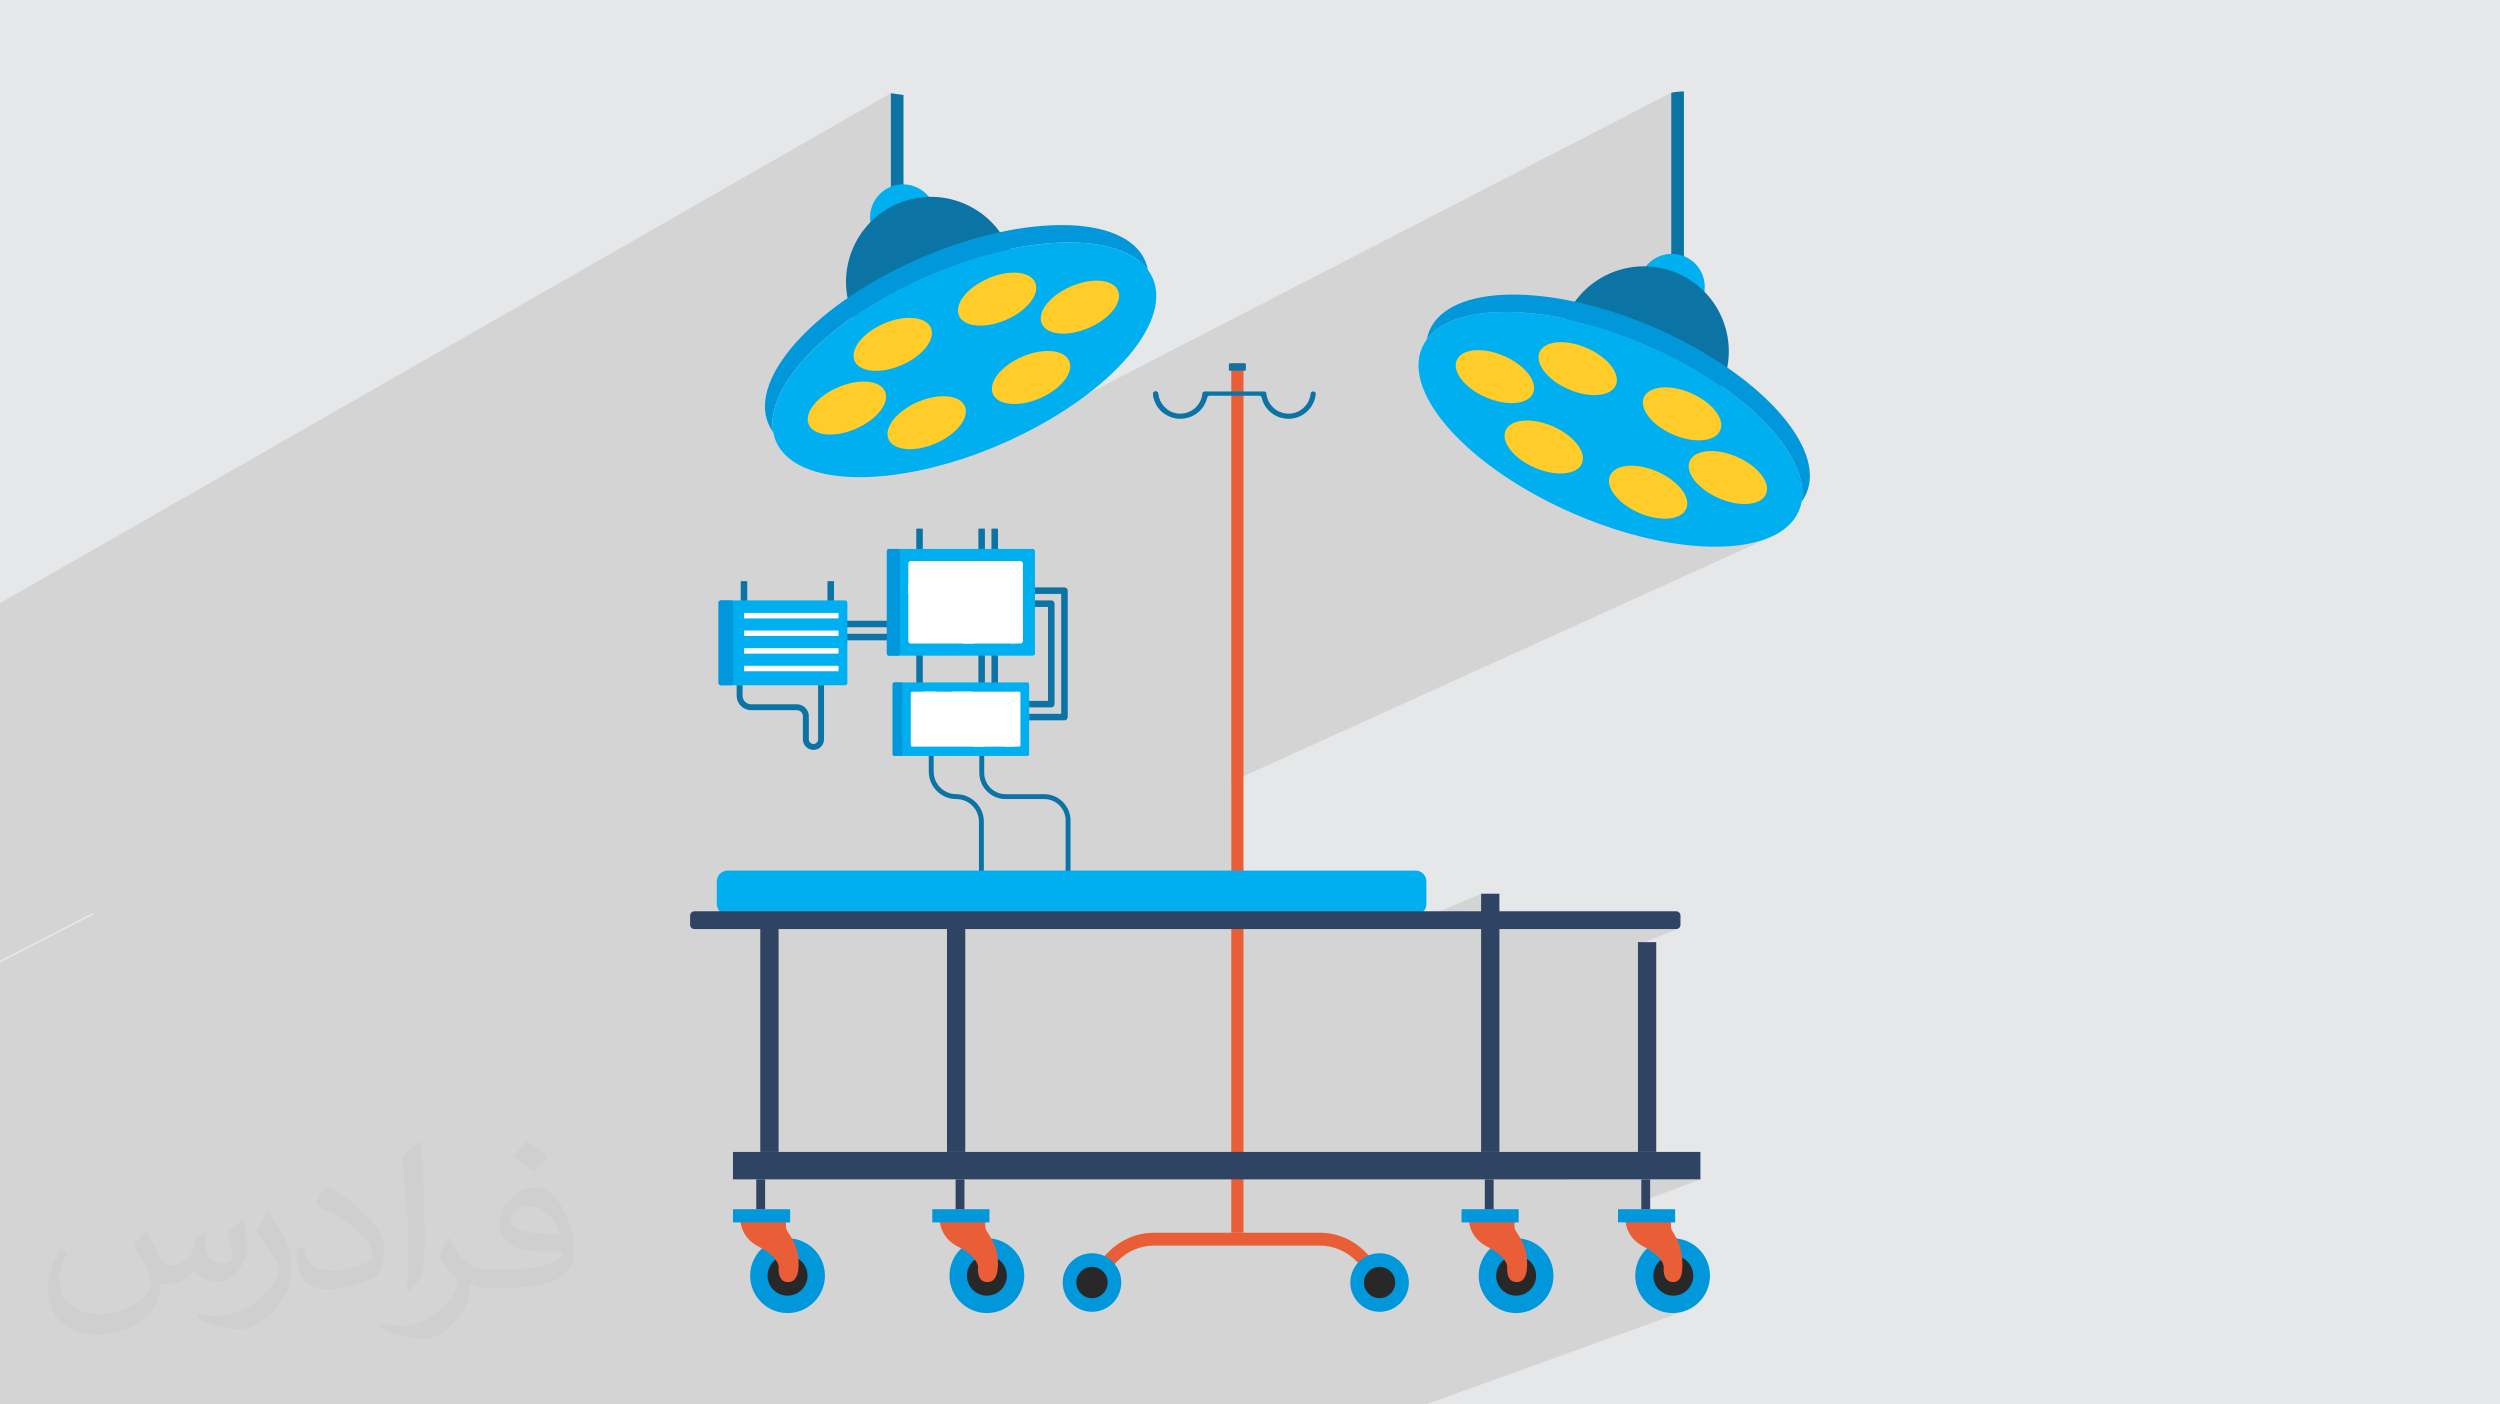 <?xml version="1.0" encoding="UTF-8"?>
<!DOCTYPE svg PUBLIC "-//W3C//DTD SVG 1.1//EN" "http://www.w3.org/Graphics/SVG/1.1/DTD/svg11.dtd">
<!-- Creator: CorelDRAW -->
<svg xmlns="http://www.w3.org/2000/svg" xml:space="preserve" width="94.192mm" height="52.917mm" version="1.1" style="shape-rendering:geometricPrecision; text-rendering:geometricPrecision; image-rendering:optimizeQuality; fill-rule:evenodd; clip-rule:evenodd"
viewBox="0 0 9419.16 5291.66"
 xmlns:xlink="http://www.w3.org/1999/xlink"
 xmlns:xodm="http://www.corel.com/coreldraw/odm/2003">
 <defs>
  <style type="text/css">
   <![CDATA[
    .fil0 {fill:#E6E7E8}
    .fil11 {fill:#FFCC29;fill-rule:nonzero}
    .fil9 {fill:#E95E37;fill-rule:nonzero}
    .fil7 {fill:#C9D2E4;fill-rule:nonzero}
    .fil10 {fill:#282828;fill-rule:nonzero}
    .fil4 {fill:#0C73A5;fill-rule:nonzero}
    .fil3 {fill:#2F4462;fill-rule:nonzero}
    .fil5 {fill:#00AFEF;fill-rule:nonzero}
    .fil8 {fill:#0098DA;fill-rule:nonzero}
    .fil6 {fill:white;fill-rule:nonzero}
    .fil2 {fill:#373435;fill-opacity:0.031}
    .fil1 {fill:#373435;fill-opacity:0.102}
   ]]>
  </style>
 </defs>
 <g id="Layer_x0020_1">
  <polygon class="fil0" points="-0,0 9419.16,0 9419.16,5291.66 -0,5291.66 "/>
  <polygon class="fil1" points="4639.08,2945.3 6667.89,2024.6 6686.85,2015.66 6704.4,2005.73 6720.5,1994.79 6735.08,1982.84 6748.1,1969.89 6759.5,1955.93 6769.23,1940.98 6777.24,1925.02 6778.98,1920.85 6780.59,1916.64 6782.07,1912.39 6783.44,1908.1 6784.68,1903.78 6785.8,1899.42 6786.8,1895.03 6787.68,1890.65 6790.3,1886.98 6792.82,1883.25 6795.23,1879.45 6797.53,1875.59 6799.72,1871.67 6801.79,1867.68 6803.75,1863.63 6805.59,1859.51 6810.34,1847.15 6814.04,1834.48 6816.69,1821.5 6818.33,1808.23 6818.95,1794.69 6818.58,1780.89 6817.23,1766.86 6814.91,1752.6 6811.64,1738.13 6807.44,1723.47 6802.31,1708.64 6796.28,1693.64 6789.35,1678.5 6781.54,1663.24 6772.87,1647.86 6763.36,1632.38 6753,1616.83 6741.83,1601.21 6729.86,1585.54 6717.09,1569.84 6703.55,1554.12 6689.24,1538.41 6674.19,1522.71 6658.41,1507.04 6641.91,1491.42 6624.71,1475.86 6606.82,1460.38 6588.26,1445 6569.03,1429.73 6549.17,1414.58 6528.67,1399.58 6507.56,1384.74 6510.77,1365.15 6512.74,1345.55 6513.48,1325.99 6513.03,1306.52 6511.4,1287.19 6508.61,1268.06 6504.69,1249.17 6499.64,1230.59 6493.5,1212.35 6486.28,1194.52 6478.01,1177.15 6468.7,1160.28 6458.37,1143.98 6447.06,1128.28 6434.76,1113.25 6421.52,1098.94 6422.6,1088.76 6422.83,1078.61 6422.24,1068.54 6420.83,1058.6 6418.64,1048.83 6415.68,1039.29 6411.97,1030.02 6407.53,1021.06 6402.37,1012.48 6396.52,1004.31 6390,996.61 6382.82,989.42 6375,982.79 6366.57,976.77 6357.54,971.41 6347.93,966.75 6344.42,965.3 6344.42,344.48 6343.03,344.52 6339.23,344.68 6333.57,344.96 6326.61,345.4 6318.9,346.04 6310.99,346.88 6303.44,347.97 6296.81,349.33 3616.47,1731.9 3589.4,1740.44 3553.86,1750.75 3518.72,1760.04 3484.02,1768.31 3449.82,1775.56 3416.18,1781.79 3383.14,1787.01 3350.76,1791.22 3319.1,1794.41 3288.19,1796.59 3258.11,1797.75 3228.9,1797.9 3200.62,1797.04 3173.32,1795.17 3147.04,1792.29 3121.86,1788.4 3097.81,1783.49 3074.95,1777.59 3053.34,1770.67 3033.03,1762.74 3014.06,1753.81 2996.51,1743.88 2980.41,1732.93 2976.6,1729.82 4325.29,1017.18 4324.77,1016.5 2975.93,1729.26 2965.82,1720.99 2952.8,1708.04 2941.39,1694.08 2931.66,1679.13 2923.65,1663.17 2921.88,1658.91 2920.24,1654.61 2918.73,1650.28 2917.34,1645.9 2916.09,1641.48 2914.96,1637.03 2913.95,1632.54 2913.07,1628.01 2912.76,1628.18 2910.58,1625.13 2908.07,1621.4 2905.66,1617.6 2903.37,1613.74 2901.18,1609.81 2899.1,1605.82 2897.13,1601.77 2895.28,1597.66 2890.53,1585.3 2886.84,1572.63 2884.18,1559.64 2882.55,1546.38 2881.93,1532.84 2882.3,1519.04 2883.65,1505 2885.97,1490.75 2889.24,1476.28 2893.45,1461.62 2894.2,1459.44 3884.44,924.4 3882.52,924.68 3880.6,924.95 3878.68,925.24 3876.75,925.52 3874.83,925.82 3872.9,926.11 3870.96,926.41 3869.03,926.71 2896.67,1452.3 2898.58,1446.78 2904.62,1431.79 2911.55,1416.65 2919.35,1401.38 2928.02,1386 2937.54,1370.53 2947.9,1354.97 2959.07,1339.35 2971.05,1323.68 2983.82,1307.98 2997.36,1292.27 3011.67,1276.55 3026.72,1260.85 3042.5,1245.18 3059,1229.56 3076.2,1214 3094.1,1198.52 3112.66,1183.14 3131.88,1167.87 3151.75,1152.72 3172.25,1137.72 3193.36,1122.88 3190.15,1103.29 3188.18,1083.69 3187.43,1064.13 3187.89,1044.66 3189.52,1025.33 3192.31,1006.2 3196.23,987.32 3201.28,968.74 3207.42,950.51 3214.64,932.68 3222.91,915.31 3232.22,898.45 3242.54,882.14 3253.86,866.45 3266.15,851.42 3279.39,837.1 3278.31,826.92 3278.08,816.77 3278.67,806.69 3280.08,796.75 3282.27,786.98 3285.23,777.43 3288.94,768.16 3293.38,759.21 3298.53,750.62 3304.38,742.46 3310.91,734.75 3318.08,727.56 3325.9,720.94 3328.38,719.17 3356.49,703.45 3356.49,351.15 -0,2272.25 -0,2579.34 -0,2580.41 -0,2659.84 -0,2869.27 -0,3018.05 -0,3023.21 -0,3146.76 -0,3182.22 -0,3182.98 -0,3218.5 -0,3301.82 -0,3302.63 -0,3615.85 -0,3619.6 349.8,3439.5 349.8,3446.44 -0,3626.44 -0,3626.67 -0,3627.61 -0,3636 -0,3638.93 -0,3655.2 -0,3655.21 -0,3655.22 -0,3655.23 -0,3655.24 -0,3655.28 -0,3655.3 -0,3655.31 -0,3655.37 -0,3655.57 -0,3655.64 -0,3655.77 -0,3655.78 -0,3655.84 -0,3655.86 -0,3655.91 -0,3655.95 -0,3656 -0,3656.01 -0,3656.03 -0,3656.22 -0,3656.26 -0,3656.65 -0,3656.68 -0,3656.89 -0,3656.91 -0,3657.03 -0,3657.04 -0,3657.29 -0,3657.3 -0,3657.56 -0,3657.58 -0,3659.67 -0,3659.69 -0,3659.77 -0,3659.87 -0,3660.08 -0,3673.69 -0,3690.41 -0,3700.02 -0,3701.67 -0,3705.01 -0,3707.05 -0,3707.19 -0,3707.49 -0,3708.74 -0,3709.39 -0,3709.98 -0,3711.23 -0,3711.57 -0,3711.67 -0,3713.67 -0,3713.73 -0,3713.77 -0,3713.91 -0,3716 -0,3716.24 -0,3720.02 -0,3720.44 -0,3721.29 -0,3722.55 -0,3722.67 -0,3723.83 -0,3724.9 -0,3725.1 -0,3727.06 -0,3727.14 -0,3727.63 -0,3728.9 -0,3729.38 -0,3730.17 -0,3731.44 -0,3731.61 -0,3731.77 -0,3732.72 -0,3733.46 -0,3733.85 -0,3733.98 -0,3735.26 -0,3736.1 -0,3736.54 -0,3737.8 -0,3738.87 -0,3739.07 -0,3739.86 -0,3740.34 -0,3745.41 -0,3746.67 -0,3747.93 -0,3749.19 -0,3750.46 -0,3750.69 -0,3751.14 -0,3751.62 -0,3755.07 -0,3755.31 -0,3757.51 -0,3757.76 -0,3759.7 -0,3762.53 -0,3770.04 -0,3770.83 -0,3770.98 -0,3771.08 -0,3774.08 -0,3774.37 -0,3774.56 -0,3774.88 -0,3775.1 -0,3776.04 -0,3777.25 -0,3779.7 -0,3779.73 -0,3780.02 -0,3783.63 -0,3784.21 -0,3786 -0,3786.09 -0,3787.08 -0,3798.16 -0,3799.15 -0,3801 -0,3801.88 -0,3814.36 -0,3816.61 -0,3816.81 -0,3819.81 -0,3823.07 -0,3827.47 -0,3827.95 -0,3836.66 -0,3836.8 -0,3837.08 -0,3838.07 -0,3838.66 -0,3849.05 -0,3853.44 -0,3853.66 -0,3854.59 -0,3856.02 -0,3857.47 -0,3858.47 -0,3862.51 -0,3865.32 -0,3867.51 -0,3873.68 -0,3874.89 -0,3875.11 -0,3876.04 -0,3876.11 -0,3879.29 -0,3881.09 -0,3883.94 -0,3886.74 -0,3890.28 -0,3906.65 -0,3915.7 -0,3915.88 -0,3916.76 -0,3917.77 -0,3919.02 -0,3929.7 -0,3930.8 -0,3931 -0,3931.18 -0,3932.98 -0,3935.4 -0,3938.95 -0,3940.35 -0,3942.56 -0,3942.57 -0,3942.66 -0,3942.76 -0,3943.38 -0,3947.06 -0,3947.25 -0,3950.84 -0,3951 -0,3954.72 -0,3959.73 -0,3959.83 -0,3960.63 -0,3966.65 -0,3967.07 -0,3969.3 -0,3974.2 -0,3974.39 -0,3979.3 -0,3982.31 -0,3983.02 -0,3983.47 -0,3985.13 -0,3990.7 -0,3998.91 -0,4003.99 -0,4004.18 -0,4004.53 -0,4007.33 -0,4008.58 -0,4017.73 -0,4032.72 -0,4032.91 -0,4035.79 -0,4047.31 -0,4068.86 -0,4069.14 -0,4077.67 -0,4077.73 -0,4091.23 -0,4091.41 -0,4104.89 -0,4112.25 -0,4112.43 -0,4112.73 -0,4114.66 -0,4122.61 -0,4122.75 -0,4122.85 -0,4135.08 -0,4137.33 -0,4137.42 -0,4145.06 -0,4149.04 -0,4149.92 -0,4153.32 -0,4156.19 -0,4167.03 -0,4176.93 -0,4177.57 -0,4181.86 -0,4183.2 -0,4197.53 -0,4198.04 -0,4202.74 -0,4218.43 -0,4218.8 -0,4219.37 -0,4219.7 -0,4219.78 -0,4221.89 -0,4222.56 -0,4222.71 -0,4230.31 -0,4230.38 -0,4254.89 -0,4260.43 -0,4265.35 -0,4276.78 -0,4285.1 -0,4294.7 -0,4297.45 -0,4312.81 -0,4316.68 -0,4348.53 -0,4352.88 -0,4353.52 -0,4363.8 -0,4374.06 -0,4384.31 -0,4430.16 -0,4438.55 -0,4453.42 -0,4453.57 -0,4454.27 -0,4461.59 -0,4461.92 -0,4461.99 -0,4472.3 -0,4472.37 -0,4492.57 -0,4513.7 -0,4515.91 -0,4521.6 -0,4523.58 -0,4534.45 -0,4542.16 -0,4548.8 -0,4555.58 -0,4567.1 -0,4574.73 -0,4575.45 -0,4583.52 -0,4594.32 -0,4598.56 -0,4601.89 -0,4603.99 -0,4609.54 -0,4610.64 -0,4649.18 -0,4656.71 -0,4659.99 -0,4662.41 -0,4664.91 -0,4667.93 -0,4668.52 -0,4671.61 -0,4674.74 -0,4683.68 -0,4699.73 -0,4702.9 -0,4704.02 -0,4724.19 -0,4758.74 -0,4774.68 -0,4807.96 -0,4815.38 -0,4816.85 -0,4827.62 -0,4832.7 -0,4856.01 -0,4933.39 -0,4940.64 -0,4967.03 -0,4974.34 -0,5094.56 -0,5101.69 -0,5110.48 -0,5137.4 -0,5291.66 86.83,5291.66 512.24,5291.66 551.42,5291.66 564.37,5291.66 658.61,5291.66 785.08,5291.66 866.18,5291.66 897.04,5291.66 1029.98,5291.66 1047.4,5291.66 1111.85,5291.66 1139.44,5291.66 1143.03,5291.66 1166.35,5291.66 1179.76,5291.66 1303.04,5291.66 1315.1,5291.66 1326.64,5291.66 1341.38,5291.66 1373.9,5291.66 1437.06,5291.66 1462.29,5291.66 1560.53,5291.66 1591.38,5291.66 1654.68,5291.66 1731.35,5291.66 1813.22,5291.66 1843.94,5291.66 1844.39,5291.66 1870.86,5291.66 1921.67,5291.66 1942.13,5291.66 1944.82,5291.66 2031.15,5291.66 2045.89,5291.66 2120.25,5291.66 2146.97,5291.66 2147.46,5291.66 2173.09,5291.66 2284.38,5291.66 2372.2,5291.66 2520.91,5291.66 2563.38,5291.66 2662.17,5291.66 2676.61,5291.66 2727.42,5291.66 2751.66,5291.66 2800.76,5291.66 2835.93,5291.66 2842.09,5291.66 2847.17,5291.66 2873.14,5291.66 2993.46,5291.66 3146.65,5291.66 3218.64,5291.66 3238.67,5291.66 3403.98,5291.66 3424.14,5291.66 3434.86,5291.66 3593.48,5291.66 3675.31,5291.66 3688.06,5291.66 3693.68,5291.66 3706.5,5291.66 3714.4,5291.66 3721.36,5291.66 3741.29,5291.66 3879.8,5291.66 3901.57,5291.66 3916.31,5291.66 3949.14,5291.66 3980.02,5291.66 4033.54,5291.66 4060.24,5291.66 4144.11,5291.66 4155.07,5291.66 4225.98,5291.66 4257.17,5291.66 4267.01,5291.66 4267.49,5291.66 4277.14,5291.66 4286.19,5291.66 4294.4,5291.66 4454.7,5291.66 4469.43,5291.66 4591.26,5291.66 4618.32,5291.66 4777.09,5291.66 4801.08,5291.66 4840.45,5291.66 5347.82,5291.66 5371.38,5291.66 6343.63,4940.84 6330.13,4944.31 6316.14,4946.44 6301.74,4947.17 6287.33,4946.44 6273.34,4944.31 6259.84,4940.84 6246.89,4936.1 6234.57,4930.16 6222.96,4923.11 6212.11,4915 6202.1,4905.9 6193.01,4895.9 6184.9,4885.05 6177.84,4873.43 6171.91,4861.12 6167.17,4848.17 6163.7,4834.67 6161.57,4820.68 6160.84,4806.27 6161.63,4791.31 6163.93,4776.8 6167.67,4762.83 6172.78,4749.46 6179.16,4736.79 6186.73,4724.88 6195.43,4713.83 6205.17,4703.7 6203.78,4702.92 6202.37,4702.14 6200.94,4701.36 6199.49,4700.57 6198.02,4699.79 6196.53,4699 6195.01,4698.22 6193.48,4697.43 6175.62,4686.79 6161.1,4675.09 6151.7,4665.02 6311.4,4605.53 6295.7,4605.53 6148.04,4660.56 6140.7,4650.15 6134.12,4637.72 6129.52,4625.87 6126.53,4615.01 6124.82,4605.53 6096.13,4605.53 6096.13,4601.4 6217.25,4555.94 6183.85,4555.94 6183.85,4527.34 6406.59,4443.42 6217.25,4443.42 6183.85,4456.08 6183.85,4443.42 5901.46,4443.42 6171.25,4340.03 6171.25,3560.74 6321.62,3499.16 6318.59,3500.1 6315.35,3500.43 5649.21,3500.43 5580.28,3529.31 5580.28,3500.43 5421.64,3500.43 5580.28,3433.44 5580.28,3367.2 5266.47,3500.43 4685.02,3500.43 4639.08,3520.34 4639.08,3500.43 4140.38,3500.43 4639.08,3280.06 "/>
  <path class="fil2" d="M550.85 4636.82c17.98,27.25 29.64,53.44 41.02,82.55 8.46,16.94 12.95,48.16 52.65,48.16 11.63,0 28.32,-3.43 43.13,-11.63 16.66,-8.74 29.36,-21.97 35.99,-42.06l15.87 -53.44 38.63 -19.05 2.64 2.64c-5.28,20.12 -6.6,39.42 -6.6,54.51 0,44.7 38.63,61.65 69.32,61.65 17.98,0 34.14,-8.74 34.14,-25.15 0,-21.16 -8.99,-57.15 -20.65,-89.43 17.98,-17.98 35.99,-35.99 56.62,-50.55l3.17 1.6c8.99,38.1 14.02,75.67 14.02,100.81 0,24.61 -10.85,51.87 -19.84,69.6 -18.52,34.92 -51.33,62.71 -91.01,62.71 -30.15,0 -63.75,-15.09 -86.79,-43.13l-1.32 0c-21.69,27 -55.3,51.33 -109.02,51.33l-16.66 0c-2.64,35.46 -10.31,60.58 -21.97,83.08 -32,62.43 -127,106.63 -216.43,106.63 -124.36,0 -186.79,-71.7 -186.79,-167.21 0,-59 19.3,-113.77 48.95,-152.65l24.33 10.06c-18.52,35.46 -30.96,68.78 -30.96,101.6 0,89.43 72.77,132.03 156.64,132.03 77.8,0 174.09,-49.48 191.57,-106.88 -6.6,-62.71 -30.15,-92.07 -66.14,-149.22 10.85,-19.05 24.87,-38.1 42.34,-58.47l3.17 0 0 0 0 0 -0.02 -0.09zm1434.31 -336.55c26.19,16.41 51.87,35.71 76.99,57.94 -14.02,19.84 -31.5,37.85 -53.19,53.72 -25.15,-20.37 -50.27,-37.85 -75.95,-56.36 17.45,-19.58 34.67,-38.35 52.12,-55.3l0 0 0 0 0 0 0 0 0 0 0.03 0zm13.49 244.48c-42.34,0 -76.99,27.79 -76.99,48.41 0,44.2 84.66,57.94 186,57.4 -12.7,-51.87 -57.15,-105.84 -109.02,-105.84l0.01 0.03zm-95 236.55c55.04,0 103.2,-1.6 139.95,-10.85 41.02,-10.31 75.67,-30.96 75.67,-45.24 0,-3.71 0,-8.2 -1.32,-11.91 -23.01,2.11 -49.48,2.11 -72.49,2.11 -74.6,0 -131.75,-16.94 -154.25,-58.75 -5.56,-11.63 -9.52,-24.61 -9.52,-39.42 0,-40.49 17.45,-79.91 48.16,-107.16 25.65,-22.48 53.97,-36.5 82.8,-36.5 52.12,0 93.65,41.81 122.76,107.7 15.87,35.99 26.72,77.52 26.72,129.92 0,34.92 -9.52,64.29 -31.22,85.98 -40.49,39.17 -115.09,53.97 -229.39,53.97l-51.87 0 0 0 -13.49 0c-28.32,0 -48.69,-5.03 -64.82,-17.45l-2.64 0c0.79,6.6 1.32,12.95 1.32,19.05 0,25.65 -8.46,58.47 -25.65,84.66 -50.8,75.41 -105.84,108.2 -153.47,108.2 -48.16,0 -107.16,-18.52 -160.35,-42.6l9.52 -18.52c17.2,7.14 41.02,11.91 73.81,11.91 85.98,0 198.96,-82.55 212.98,-163.25 -3.17,-6.6 -8.99,-15.34 -17.2,-24.61 -25.15,-29.9 -41.02,-54.76 -55.83,-80.95 12.7,-25.15 24.33,-45.24 35.18,-63.5l4.5 -0.53c36.78,74.88 70.1,117.73 144.45,117.73l11.63 0 0 0 53.97 0 0 0 0 0 0 0 0 0 0 0 0.09 0.01zm-372.54 79.12c6.35,-34.39 6.88,-73.02 6.88,-109.02l0 -53.44c0,-99.75 -12.7,-244.73 -23.01,-339.19 17.98,-19.3 43.13,-42.06 62.97,-57.4l5.82 1.6c13.49,118.8 16.66,256.39 16.66,383.64 0,33.35 -1.32,65.89 -4.5,89.69 -1.85,30.15 -19.3,52.91 -56.62,87.83l-8.2 -3.71zm-383.38 -157.43c1.85,46.84 24.87,83.62 105.31,83.62 50.01,0 92.33,-12.95 139.17,-35.18 8.46,-3.71 12.95,-8.74 12.95,-12.95 0,-29.36 -22.48,-68.25 -60.32,-103.71 -36.78,-33.35 -85.47,-62.71 -130.96,-82.3 -15.62,-6.6 -20.65,-13.49 -20.65,-20.12 0,-13.49 17.98,-41.81 32.82,-62.18l5.03 -0.53c52.12,27.25 110.34,67.74 153.47,112.7 39.17,41.53 63.5,83.62 63.5,129.39 0,33.86 -10.31,65.61 -27,95.25 -57.15,28.83 -118.01,50.8 -178.33,50.8 -73.28,0 -123.29,-34.39 -123.29,-115.09 0,-8.74 0,-22.22 3.17,-39.7l25.15 0 0 0 0 0 0 0 0 0 0 0 -0.02 0zm-132.57 -133.1l45.52 73.56c16.66,27.25 32.28,56.9 32.28,103.71l0 59.79c0,48.41 -30.96,100.28 -80.95,151.61 -39.17,34.67 -73.81,49.48 -105.84,49.48 -47.62,0 -102.13,-14.81 -165.1,-41.81l7.14 -18.52c19.84,5.28 42.85,9.78 71.17,9.78 90.5,-0.53 183.08,-66.67 225.42,-147.37 5.03,-9.27 6.88,-17.98 6.88,-24.08 0,-9.27 -5.03,-19.58 -8.99,-28.83 -23.01,-43.38 -48.69,-83.08 -76.99,-119.86 14.81,-23.29 29.64,-45.77 45.77,-68l3.71 0.53 0 0 0 0 0 0 0 0 0 0 -0.02 0.01z"/>
  <g id="_1817411689632">
   <polygon class="fil3" points="2864.48,4340.03 2933.4,4340.03 2933.4,3367.2 2864.48,3367.2 "/>
   <path class="fil4" d="M6344.42 344.48c0,0 -31.63,0.84 -47.62,4.85l0 664.4 47.62 0 0 -669.25z"/>
   <polygon class="fil3" points="3567.89,4340.03 3636.82,4340.03 3636.82,3367.2 3567.89,3367.2 "/>
   <polygon class="fil3" points="5580.28,4340.03 5649.21,4340.03 5649.21,3367.2 5580.28,3367.2 "/>
   <polygon class="fil3" points="6171.24,4340.03 6240.16,4340.03 6240.16,3549.66 6171.24,3549.66 "/>
   <path class="fil4" d="M4014.92 3305.53l18.5 0 0 -214.24c0,-54.67 -44.45,-99.12 -99.09,-99.12l-145.55 0c-44.45,0 -80.6,-36.14 -80.6,-80.6l0 -74.11 -18.52 0 0 74.11c0,54.64 44.46,99.09 99.12,99.09l145.55 0c44.42,0 80.59,36.18 80.59,80.63l0 214.24z"/>
   <path class="fil4" d="M3688.34 3305.53l18.51 0 0 -209.57c0,-57.21 -46.56,-103.79 -103.79,-103.79 -47.03,0 -85.29,-38.27 -85.29,-85.27l0 -69.44 -18.51 0 0 69.44c0,57.22 46.56,103.76 103.8,103.76 47.02,0 85.28,38.27 85.28,85.3l0 209.57z"/>
   <polygon class="fil4" points="3735.47,2593.62 3760.1,2593.62 3760.1,2463.6 3735.47,2463.6 "/>
   <polygon class="fil4" points="3686.21,2593.62 3710.84,2593.62 3710.84,2463.6 3686.21,2463.6 "/>
   <polygon class="fil4" points="3175.41,2412.56 3349.45,2412.56 3349.45,2387.93 3175.41,2387.93 "/>
   <polygon class="fil4" points="3175.41,2363.29 3349.45,2363.29 3349.45,2338.66 3175.41,2338.66 "/>
   <polygon class="fil4" points="3452.19,2593.62 3476.82,2593.62 3476.82,2463.6 3452.19,2463.6 "/>
   <path class="fil4" d="M3737.63 2121.48l20.31 0c1.2,0 2.17,-0.97 2.17,-2.16l0 -125.69c0,-1.19 -0.97,-2.16 -2.17,-2.16l-20.31 0c-1.19,0 -2.16,0.97 -2.16,2.16l0 125.69c0,1.19 0.97,2.16 2.16,2.16z"/>
   <path class="fil4" d="M3688.37 2121.48l20.3 0c1.2,0 2.17,-0.97 2.17,-2.16l0 -125.69c0,-1.19 -0.97,-2.16 -2.17,-2.16l-20.3 0c-1.19,0 -2.16,0.97 -2.16,2.16l0 125.69c0,1.19 0.97,2.16 2.16,2.16z"/>
   <path class="fil4" d="M3454.35 2121.47l20.31 0c1.19,0 2.16,-0.96 2.16,-2.15l0 -125.69c0,-1.19 -0.97,-2.16 -2.16,-2.16l-20.31 0c-1.19,0 -2.16,0.97 -2.16,2.16l0 125.69c0,1.19 0.97,2.15 2.16,2.15z"/>
   <path class="fil5" d="M3369.85 2848.07l501.04 0c3.64,0 6.6,-2.94 6.6,-6.61l0 -263.82c0,-3.66 -2.96,-6.62 -6.6,-6.62l-501.04 0c-3.65,0 -6.62,2.96 -6.62,6.62l0 263.82c0,3.67 2.97,6.61 6.62,6.61z"/>
   <path class="fil6" d="M3437.79 2813.19l400.6 0c3.51,0 6.32,-2.84 6.32,-6.32l0 -194.62c0,-3.49 -2.81,-6.32 -6.32,-6.32l-400.6 0c-3.49,0 -6.32,2.83 -6.32,6.32l0 194.62c0,3.48 2.83,6.32 6.32,6.32z"/>
   <path class="fil5" d="M3349.45 2470.23l541.84 0c4.48,0 8.09,-3.63 8.09,-8.1l0 -385.83c0,-4.47 -3.61,-8.1 -8.09,-8.1l-541.84 0c-4.48,0 -8.1,3.63 -8.1,8.1l0 385.83c0,4.47 3.62,8.1 8.1,8.1z"/>
   <path class="fil6" d="M3431.85 2424.71l412.5 0c5.29,0 9.58,-4.29 9.58,-9.58l0 -291.82c0,-5.3 -4.29,-9.59 -9.58,-9.59l-412.5 0c-5.3,0 -9.59,4.29 -9.59,9.59l0 291.82c0,5.29 4.29,9.58 9.59,9.58z"/>
   <path class="fil6" d="M3597.77 2113.72l-122.25 0 336.78 310.99c22.99,0 41.63,-18.64 41.63,-41.63l0 -34.98 -256.16 -234.38z"/>
   <polygon class="fil6" points="3671.75,2424.71 3629.39,2424.71 3422.26,2235.13 3422.26,2197.19 "/>
   <path class="fil4" d="M3877.49 2689.4l120.73 0 0 -451.6 -98.84 0 0 -24.64 111.15 0c6.8,0 12.32,5.52 12.32,12.33l0 476.22c0,6.81 -5.52,12.32 -12.32,12.32l-133.04 0 0 -24.63z"/>
   <path class="fil4" d="M3877.49 2640.6l71.02 0 0 -353.99 -49.13 0 0 -24.63 61.44 0c6.8,0 12.32,5.52 12.32,12.31l0 378.62c0,6.8 -5.52,12.31 -12.32,12.31l-83.33 0 0 -24.62z"/>
   <path class="fil7" d="M3383.06 2470.23l-34.16 0c-4.18,0 -7.55,-3.38 -7.55,-7.54l0 -0.56c0,4.47 3.62,8.1 8.1,8.1l33.61 0 0 0zm-41.71 -393.93l0 -0.55c0,-4.17 3.37,-7.55 7.55,-7.55l0.55 0c-4.48,0 -8.1,3.63 -8.1,8.1z"/>
   <path class="fil8" d="M3383.06 2470.23l-33.61 0c-4.48,0 -8.1,-3.63 -8.1,-8.1l0 -385.83c0,-4.47 3.62,-8.1 8.1,-8.1l33.61 0c4.17,0 7.55,3.38 7.55,7.55l0 386.94c0,4.16 -3.38,7.54 -7.55,7.54z"/>
   <path class="fil7" d="M3394.52 2848.07l-25.62 0c-3.13,0 -5.67,-2.52 -5.67,-5.64l0 -0.97c0,3.67 2.97,6.61 6.62,6.61l24.67 0 0 0zm-31.29 -270.43l0 -0.94c0,-3.14 2.54,-5.68 5.67,-5.68l0.95 0c-3.65,0 -6.62,2.96 -6.62,6.62z"/>
   <path class="fil8" d="M3394.52 2848.07l-24.67 0c-3.65,0 -6.62,-2.94 -6.62,-6.61l0 -263.82c0,-3.66 2.97,-6.62 6.62,-6.62l24.67 0c3.14,0 5.66,2.54 5.66,5.68l0 265.73c0,3.12 -2.52,5.64 -5.66,5.64z"/>
   <polygon class="fil6" points="3710.84,2813.19 3669.16,2813.19 3480.93,2605.93 3527.46,2605.93 "/>
   <path class="fil6" d="M3808.21 2813.19l-19.91 0 -200.69 -207.26 71.16 0 184.97 178.99c-3.74,16.18 -18.21,28.27 -35.53,28.27z"/>
   <path class="fil4" d="M2813.21 2189.53l-20.31 0c-1.19,0 -2.16,0.98 -2.16,2.17l0 127.84 24.64 0 0 -127.84c0,-1.19 -0.97,-2.17 -2.17,-2.17z"/>
   <path class="fil4" d="M3140.07 2189.53l-20.32 0c-1.19,0 -2.16,0.98 -2.16,2.17l0 127.84 24.64 0 0 -127.84c0,-1.19 -0.98,-2.17 -2.16,-2.17z"/>
   <path class="fil5" d="M2716.16 2581.75l467.57 0c4.92,0 8.9,-3.98 8.9,-8.89l0 -301.98c0,-4.92 -3.98,-8.9 -8.9,-8.9l-467.57 0c-4.91,0 -8.89,3.98 -8.89,8.9l0 301.98c0,4.91 3.98,8.89 8.89,8.89z"/>
   <path class="fil7" d="M2754 2581.75l-38.27 0c-4.67,0 -8.46,-3.79 -8.46,-8.46l0 -0.43c0,4.91 3.98,8.89 8.89,8.89l37.84 0 0 0zm-46.73 -310.87l0 -0.44c0,-4.67 3.79,-8.46 8.46,-8.46l0.43 0c-4.91,0 -8.89,3.98 -8.89,8.9z"/>
   <path class="fil8" d="M2754 2581.75l-37.84 0c-4.91,0 -8.89,-3.98 -8.89,-8.89l0 -301.98c0,-4.92 3.98,-8.9 8.89,-8.9l37.84 0c4.67,0 8.46,3.79 8.46,8.46l0 302.85c0,4.67 -3.79,8.46 -8.46,8.46z"/>
   <path class="fil6" d="M3157.52 2329.87l-352.65 0c-1,0 -1.81,-0.81 -1.81,-1.81l0 -17.03c0,-1 0.81,-1.82 1.81,-1.82l352.65 0c1,0 1.81,0.82 1.81,1.82l0 17.03c0,1 -0.81,1.81 -1.81,1.81z"/>
   <path class="fil6" d="M3157.52 2396.27l-352.65 0c-1,0 -1.81,-0.81 -1.81,-1.82l0 -17.02c0,-1.01 0.81,-1.82 1.81,-1.82l352.65 0c1,0 1.81,0.81 1.81,1.82l0 17.02c0,1.01 -0.81,1.82 -1.81,1.82z"/>
   <path class="fil6" d="M3157.52 2462.67l-352.65 0c-1,0 -1.81,-0.81 -1.81,-1.81l0 -17.04c0,-1 0.81,-1.81 1.81,-1.81l352.65 0c1,0 1.81,0.81 1.81,1.81l0 17.04c0,1 -0.81,1.81 -1.81,1.81z"/>
   <path class="fil6" d="M3157.52 2529.06l-352.65 0c-1,0 -1.81,-0.81 -1.81,-1.81l0 -17.03c0,-1 0.81,-1.81 1.81,-1.81l352.65 0c1,0 1.81,0.81 1.81,1.81l0 17.03c0,1 -0.81,1.81 -1.81,1.81z"/>
   <path class="fil4" d="M3064.84 2825.47c21.96,0 39.82,-17.86 39.82,-39.81l0 -203.91 -22.4 0 0 203.91c0,9.6 -7.81,17.41 -17.42,17.41 -9.61,0 -17.43,-7.81 -17.43,-17.41l0 -87.2c0,-24.82 -20.2,-45.01 -45.03,-45.01l-172.3 0c-17.81,0 -32.29,-14.49 -32.29,-32.3l0 -39.4 -22.4 0 0 39.4c0,30.15 24.53,54.71 54.69,54.71l172.3 0c12.49,0 22.63,10.12 22.63,22.6l0 87.2c0,21.95 17.87,39.81 39.83,39.81z"/>
   <path class="fil9" d="M5142.52 4715.36c-45.75,-45.71 -106.55,-70.92 -171.21,-70.92l-622.1 0c-64.7,0 -125.5,25.21 -171.24,70.92l-82.43 82.43 34.3 34.3 82.43 -82.43c36.55,-36.59 85.2,-56.74 136.94,-56.74l622.1 0c51.7,0 100.35,20.15 136.94,56.74l82.43 82.43 34.27 -34.3 -82.43 -82.43z"/>
   <polygon class="fil9" points="4639.08,4644.44 4685.01,4644.44 4685.01,1368.8 4639.08,1368.8 "/>
   <path class="fil4" d="M4690.78 1396.6l-57.47 0c-1.84,0 -3.32,-1.48 -3.32,-3.31l0 -21.17c0,-1.83 1.48,-3.32 3.32,-3.32l57.47 0c1.84,0 3.33,1.49 3.33,3.32l0 21.17c0,1.83 -1.49,3.31 -3.33,3.31z"/>
   <path class="fil4" d="M4948.71 1474.83l-1.97 0c-4.58,0 -8.25,3.52 -8.7,8.06 -4.07,42.37 -39.85,75.62 -83.27,75.62 -43.42,0 -79.23,-33.25 -83.3,-75.62 -0.45,-4.54 -4.12,-8.06 -8.7,-8.06l-222.82 0 0 0 -1.07 0c-4.57,0 -8.24,3.52 -8.69,8.06 -4.07,42.37 -39.85,75.62 -83.27,75.62 -43.43,0 -79.24,-33.25 -83.3,-75.62 -0.46,-4.54 -4.13,-8.06 -8.71,-8.06l-1.96 0c-5.06,0 -9.16,4.28 -8.71,9.31 4.74,52.49 48.97,93.76 102.68,93.76 10.28,0 20.17,-1.59 29.56,-4.41l-0.23 0.44c35.85,-10.26 63.8,-39.46 72.18,-76.04 0.9,-3.96 4.42,-6.78 8.48,-6.78l187.84 0c4.06,0 7.58,2.81 8.47,6.77 8.42,36.59 36.34,65.79 72.19,76.05l-0.2 -0.44c9.35,2.82 19.28,4.41 29.56,4.41 53.67,0 97.94,-41.27 102.64,-93.76 0.45,-5.03 -3.64,-9.31 -8.7,-9.31z"/>
   <path class="fil8" d="M5308.14 4832.09c0,60.93 -49.38,110.32 -110.31,110.32 -60.96,0 -110.34,-49.39 -110.34,-110.32 0,-60.93 49.38,-110.35 110.34,-110.35 60.93,0 110.31,49.42 110.31,110.35z"/>
   <path class="fil10" d="M5256.76 4832.09c0,32.56 -26.37,58.96 -58.93,58.96 -32.55,0 -58.96,-26.4 -58.96,-58.96 0,-32.56 26.41,-58.96 58.96,-58.96 32.56,0 58.93,26.4 58.93,58.96z"/>
   <path class="fil8" d="M4224.58 4832.09c0,60.93 -49.42,110.32 -110.34,110.32 -60.93,0 -110.35,-49.39 -110.35,-110.32 0,-60.93 49.42,-110.35 110.35,-110.35 60.92,0 110.34,49.42 110.34,110.35z"/>
   <path class="fil10" d="M4173.2 4832.09c0,32.56 -26.4,58.96 -58.96,58.96 -32.56,0 -58.97,-26.4 -58.97,-58.96 0,-32.56 26.41,-58.96 58.97,-58.96 32.56,0 58.96,26.4 58.96,58.96z"/>
   <path class="fil4" d="M4394.85 1540.22c-17.27,-13.78 -29.01,-34.17 -31.23,-57.33 -0.46,-4.54 -4.13,-8.06 -8.71,-8.06l-1.96 0c-5.06,0 -9.16,4.28 -8.71,9.31 2.68,29.81 18.15,55.97 40.82,73.04 8.19,-5.09 9.6,-15.42 9.79,-16.96z"/>
   <path class="fil5" d="M5333.35 3446.66l-2591.84 0c-22.54,0 -40.83,-18.27 -40.83,-40.84l0 -84.94c0,-22.53 18.29,-40.81 40.83,-40.81l2591.84 0c22.54,0 40.82,18.28 40.82,40.81l0 84.94c0,22.57 -18.28,40.84 -40.82,40.84z"/>
   <path class="fil3" d="M6315.34 3500.44l-3699.03 0c-8.9,0 -16.12,-7.23 -16.12,-16.12l0 -34.76c0,-8.89 7.22,-16.11 16.12,-16.11l3699.03 0c8.9,0 16.12,7.22 16.12,16.11l0 34.76c0,8.89 -7.22,16.12 -16.12,16.12z"/>
   <polygon class="fil3" points="2761.62,4443.42 6406.6,4443.42 6406.6,4340.03 2761.62,4340.03 "/>
   <path class="fil8" d="M3108.1 4806.26c0,77.83 -63.07,140.92 -140.89,140.92 -77.81,0 -140.89,-63.09 -140.89,-140.92 0,-77.78 63.08,-140.86 140.89,-140.86 77.82,0 140.89,63.08 140.89,140.86z"/>
   <path class="fil10" d="M3042.5 4806.26c0,41.6 -33.71,75.31 -75.29,75.31 -41.58,0 -75.28,-33.71 -75.28,-75.31 0,-41.54 33.7,-75.26 75.28,-75.26 41.58,0 75.29,33.72 75.29,75.26z"/>
   <path class="fil9" d="M2789.44 4589.18c0,0 -5.45,70.15 69.53,108.26 74.99,38.1 74.99,74.98 74.99,74.98 0,0 -7.26,56.84 33.86,58.06 41.12,1.19 43.53,-52 39.91,-95.56 -3.63,-43.54 -36.28,-88.29 -42.93,-99.15 -6.66,-10.9 -2.42,-46.59 -2.42,-46.59l-172.94 0z"/>
   <polygon class="fil8" points="2761.62,4605.53 2976.88,4605.53 2976.88,4555.95 2761.62,4555.95 "/>
   <polygon class="fil3" points="2849.33,4555.95 2882.71,4555.95 2882.71,4443.41 2849.33,4443.41 "/>
   <path class="fil8" d="M3859.12 4806.26c0,77.83 -63.08,140.92 -140.89,140.92 -77.82,0 -140.9,-63.09 -140.9,-140.92 0,-77.78 63.08,-140.86 140.9,-140.86 77.81,0 140.89,63.08 140.89,140.86z"/>
   <path class="fil10" d="M3793.51 4806.26c0,41.6 -33.7,75.31 -75.28,75.31 -41.58,0 -75.29,-33.71 -75.29,-75.31 0,-41.54 33.71,-75.26 75.29,-75.26 41.58,0 75.28,33.72 75.28,75.26z"/>
   <path class="fil9" d="M3540.45 4589.18c0,0 -5.45,70.15 69.53,108.26 74.99,38.1 74.99,74.98 74.99,74.98 0,0 -7.26,56.84 33.86,58.06 41.12,1.19 43.54,-52 39.91,-95.56 -3.63,-43.54 -36.28,-88.29 -42.93,-99.15 -6.65,-10.9 -2.42,-46.59 -2.42,-46.59l-172.94 0z"/>
   <polygon class="fil8" points="3512.63,4605.53 3727.9,4605.53 3727.9,4555.95 3512.63,4555.95 "/>
   <polygon class="fil3" points="3600.34,4555.95 3633.72,4555.95 3633.72,4443.41 3600.34,4443.41 "/>
   <path class="fil8" d="M5853 4806.26c0,77.83 -63.08,140.92 -140.9,140.92 -77.82,0 -140.87,-63.09 -140.87,-140.92 0,-77.78 63.05,-140.86 140.87,-140.86 77.82,0 140.9,63.08 140.9,140.86z"/>
   <path class="fil10" d="M5787.41 4806.26c0,41.6 -33.73,75.31 -75.31,75.31 -41.59,0 -75.27,-33.71 -75.27,-75.31 0,-41.54 33.68,-75.26 75.27,-75.26 41.58,0 75.31,33.72 75.31,75.26z"/>
   <path class="fil9" d="M5534.31 4589.18c0,0 -5.41,70.15 69.57,108.26 74.95,38.1 74.95,74.98 74.95,74.98 0,0 -7.25,56.84 33.88,58.06 41.1,1.19 43.55,-52 39.91,-95.56 -3.64,-43.54 -36.26,-88.29 -42.94,-99.15 -6.64,-10.9 -2.42,-46.59 -2.42,-46.59l-172.95 0z"/>
   <polygon class="fil8" points="5506.53,4605.53 5721.77,4605.53 5721.77,4555.95 5506.53,4555.95 "/>
   <polygon class="fil3" points="5594.21,4555.95 5627.61,4555.95 5627.61,4443.41 5594.21,4443.41 "/>
   <path class="fil8" d="M6442.61 4806.26c0,77.83 -63.06,140.92 -140.88,140.92 -77.81,0 -140.9,-63.09 -140.9,-140.92 0,-77.78 63.09,-140.86 140.9,-140.86 77.82,0 140.88,63.08 140.88,140.86z"/>
   <path class="fil10" d="M6379.65 4806.26c0,41.6 -33.68,75.31 -75.27,75.31 -41.58,0 -75.27,-33.71 -75.27,-75.31 0,-41.54 33.69,-75.26 75.27,-75.26 41.59,0 75.27,33.72 75.27,75.26z"/>
   <path class="fil9" d="M6123.95 4589.18c0,0 -5.45,70.15 69.54,108.26 74.98,38.1 74.98,74.98 74.98,74.98 0,0 -7.26,56.84 33.88,58.06 41.1,1.19 38.01,-56.06 34.36,-99.61 -3.64,-43.56 -30.75,-84.24 -37.39,-95.1 -6.64,-10.9 -2.42,-46.59 -2.42,-46.59l-172.95 0z"/>
   <polygon class="fil8" points="6096.13,4605.53 6311.41,4605.53 6311.41,4555.95 6096.13,4555.95 "/>
   <polygon class="fil3" points="6183.85,4555.95 6217.25,4555.95 6217.25,4443.41 6183.85,4443.41 "/>
   <path class="fil4" d="M3404.09 358.01c-16.05,-2.43 -31.91,-4.71 -47.6,-6.86l0 400.73 47.6 0 0 -393.87z"/>
   <path class="fil5" d="M3516.41 769.55c27.29,62.99 -1.66,136.16 -64.64,163.45 -63,27.28 -136.17,-1.67 -163.45,-64.65 -27.28,-62.99 1.66,-136.17 64.65,-163.45 62.99,-27.28 136.16,1.66 163.44,64.65z"/>
   <path class="fil4" d="M3801.08 934.43c70.26,162.16 -4.27,350.56 -166.44,420.79 -162.16,70.24 -350.55,-4.28 -420.78,-166.44 -70.24,-162.16 4.27,-350.55 166.44,-420.78 162.15,-70.25 350.55,4.27 420.78,166.43z"/>
   <path class="fil5" d="M4343.21 1048.32c76.05,175.56 -180.1,455.52 -572.1,625.31 -391.99,169.78 -771.41,165.1 -847.45,-10.46 -76.04,-175.56 180.09,-455.52 572.09,-625.3 392,-169.79 771.42,-165.11 847.46,10.45z"/>
   <path class="fil11" d="M3507.23 1235.11c18.68,43.11 -30.53,105.93 -109.91,140.31 -79.38,34.39 -158.87,27.3 -177.54,-15.81 -18.67,-43.11 30.54,-105.93 109.92,-140.31 79.38,-34.39 158.87,-27.31 177.53,15.81z"/>
   <path class="fil11" d="M3900.48 1064.77c18.69,43.11 -30.53,105.94 -109.91,140.32 -79.38,34.38 -158.87,27.31 -177.54,-15.8 -18.67,-43.12 30.53,-105.94 109.91,-140.32 79.39,-34.38 158.87,-27.31 177.54,15.8z"/>
   <path class="fil11" d="M3635.1 1530.32c18.68,43.11 -30.53,105.93 -109.91,140.32 -79.38,34.38 -158.87,27.3 -177.54,-15.81 -18.67,-43.11 30.53,-105.93 109.92,-140.32 79.38,-34.38 158.86,-27.3 177.53,15.81z"/>
   <path class="fil11" d="M4028.36 1359.99c18.67,43.12 -30.53,105.94 -109.93,140.31 -79.36,34.39 -158.86,27.31 -177.53,-15.8 -18.67,-43.11 30.53,-105.93 109.9,-140.31 79.4,-34.39 158.9,-27.31 177.56,15.8z"/>
   <path class="fil11" d="M4212.36 1094.88c18.67,43.11 -30.52,105.93 -109.92,140.32 -79.37,34.37 -158.86,27.3 -177.53,-15.82 -18.69,-43.11 30.53,-105.93 109.93,-140.31 79.37,-34.38 158.86,-27.3 177.52,15.81z"/>
   <path class="fil11" d="M3334.58 1475.08c18.67,43.11 -30.54,105.93 -109.92,140.31 -79.38,34.38 -158.86,27.31 -177.54,-15.81 -18.67,-43.11 30.54,-105.93 109.91,-140.32 79.39,-34.37 158.87,-27.3 177.55,15.82z"/>
   <path class="fil8" d="M3495.75 1037.87c367.3,-159.09 723.54,-165 829.54,-20.69 -2.23,-11.84 -5.67,-23.31 -10.48,-34.37 -76.01,-175.57 -455.43,-180.25 -847.44,-10.46 -392,169.79 -648.13,449.74 -572.09,625.3 4.79,11.06 10.8,21.45 17.92,31.15 -32.76,-176.03 215.25,-431.84 582.55,-590.93z"/>
   <path class="fil5" d="M6184.49 1031.4c-27.27,62.99 1.68,136.17 64.66,163.45 63,27.28 136.18,-1.66 163.44,-64.65 27.28,-62.99 -1.67,-136.17 -64.66,-163.45 -62.99,-27.28 -136.16,1.66 -163.44,64.65z"/>
   <path class="fil4" d="M5899.82 1196.29c-70.22,162.15 4.28,350.55 166.43,420.78 162.18,70.24 350.57,-4.28 420.82,-166.44 70.23,-162.16 -4.29,-350.55 -166.44,-420.78 -162.19,-70.25 -350.57,4.27 -420.81,166.44z"/>
   <path class="fil5" d="M5357.69 1310.17c-76.01,175.56 180.11,455.53 572.1,625.31 392,169.78 771.44,165.1 847.45,-10.46 76.06,-175.56 -180.07,-455.51 -572.08,-625.3 -392,-169.79 -771.42,-165.11 -847.47,10.45z"/>
   <path class="fil11" d="M6193.68 1496.96c-18.66,43.11 30.53,105.93 109.89,140.32 79.4,34.38 158.9,27.29 177.56,-15.82 18.67,-43.11 -30.52,-105.93 -109.92,-140.31 -79.37,-34.39 -158.86,-27.31 -177.53,15.81z"/>
   <path class="fil11" d="M5800.42 1326.62c-18.66,43.12 30.54,105.95 109.93,140.32 79.37,34.38 158.87,27.31 177.53,-15.8 18.66,-43.12 -30.53,-105.94 -109.93,-140.32 -79.36,-34.38 -158.85,-27.31 -177.53,15.8z"/>
   <path class="fil11" d="M6065.8 1792.17c-18.67,43.12 30.52,105.94 109.93,140.32 79.36,34.38 158.86,27.3 177.52,-15.81 18.7,-43.11 -30.53,-105.93 -109.9,-140.32 -79.39,-34.38 -158.89,-27.3 -177.55,15.81z"/>
   <path class="fil11" d="M5672.55 1621.84c-18.67,43.11 30.55,105.94 109.92,140.32 79.37,34.38 158.87,27.3 177.52,-15.81 18.71,-43.11 -30.52,-105.93 -109.89,-140.31 -79.39,-34.38 -158.86,-27.31 -177.55,15.8z"/>
   <path class="fil11" d="M5488.54 1356.73c-18.67,43.11 30.56,105.93 109.93,140.32 79.37,34.38 158.86,27.3 177.52,-15.82 18.7,-43.1 -30.52,-105.92 -109.89,-140.31 -79.4,-34.38 -158.89,-27.31 -177.56,15.81z"/>
   <path class="fil11" d="M6366.34 1736.93c-18.67,43.11 30.53,105.93 109.92,140.31 79.38,34.39 158.88,27.31 177.51,-15.8 18.69,-43.12 -30.5,-105.94 -109.88,-140.32 -79.39,-34.38 -158.88,-27.3 -177.55,15.81z"/>
   <path class="fil8" d="M6205.16 1299.72c-367.3,-159.09 -723.55,-165 -829.54,-20.69 2.22,-11.84 5.67,-23.31 10.47,-34.38 76.05,-175.55 455.44,-180.24 847.47,-10.45 391.97,169.79 648.1,449.74 572.04,625.3 -4.75,11.07 -10.8,21.45 -17.92,31.15 32.81,-176.03 -215.2,-431.84 -582.52,-590.93z"/>
  </g>
 </g>
</svg>
